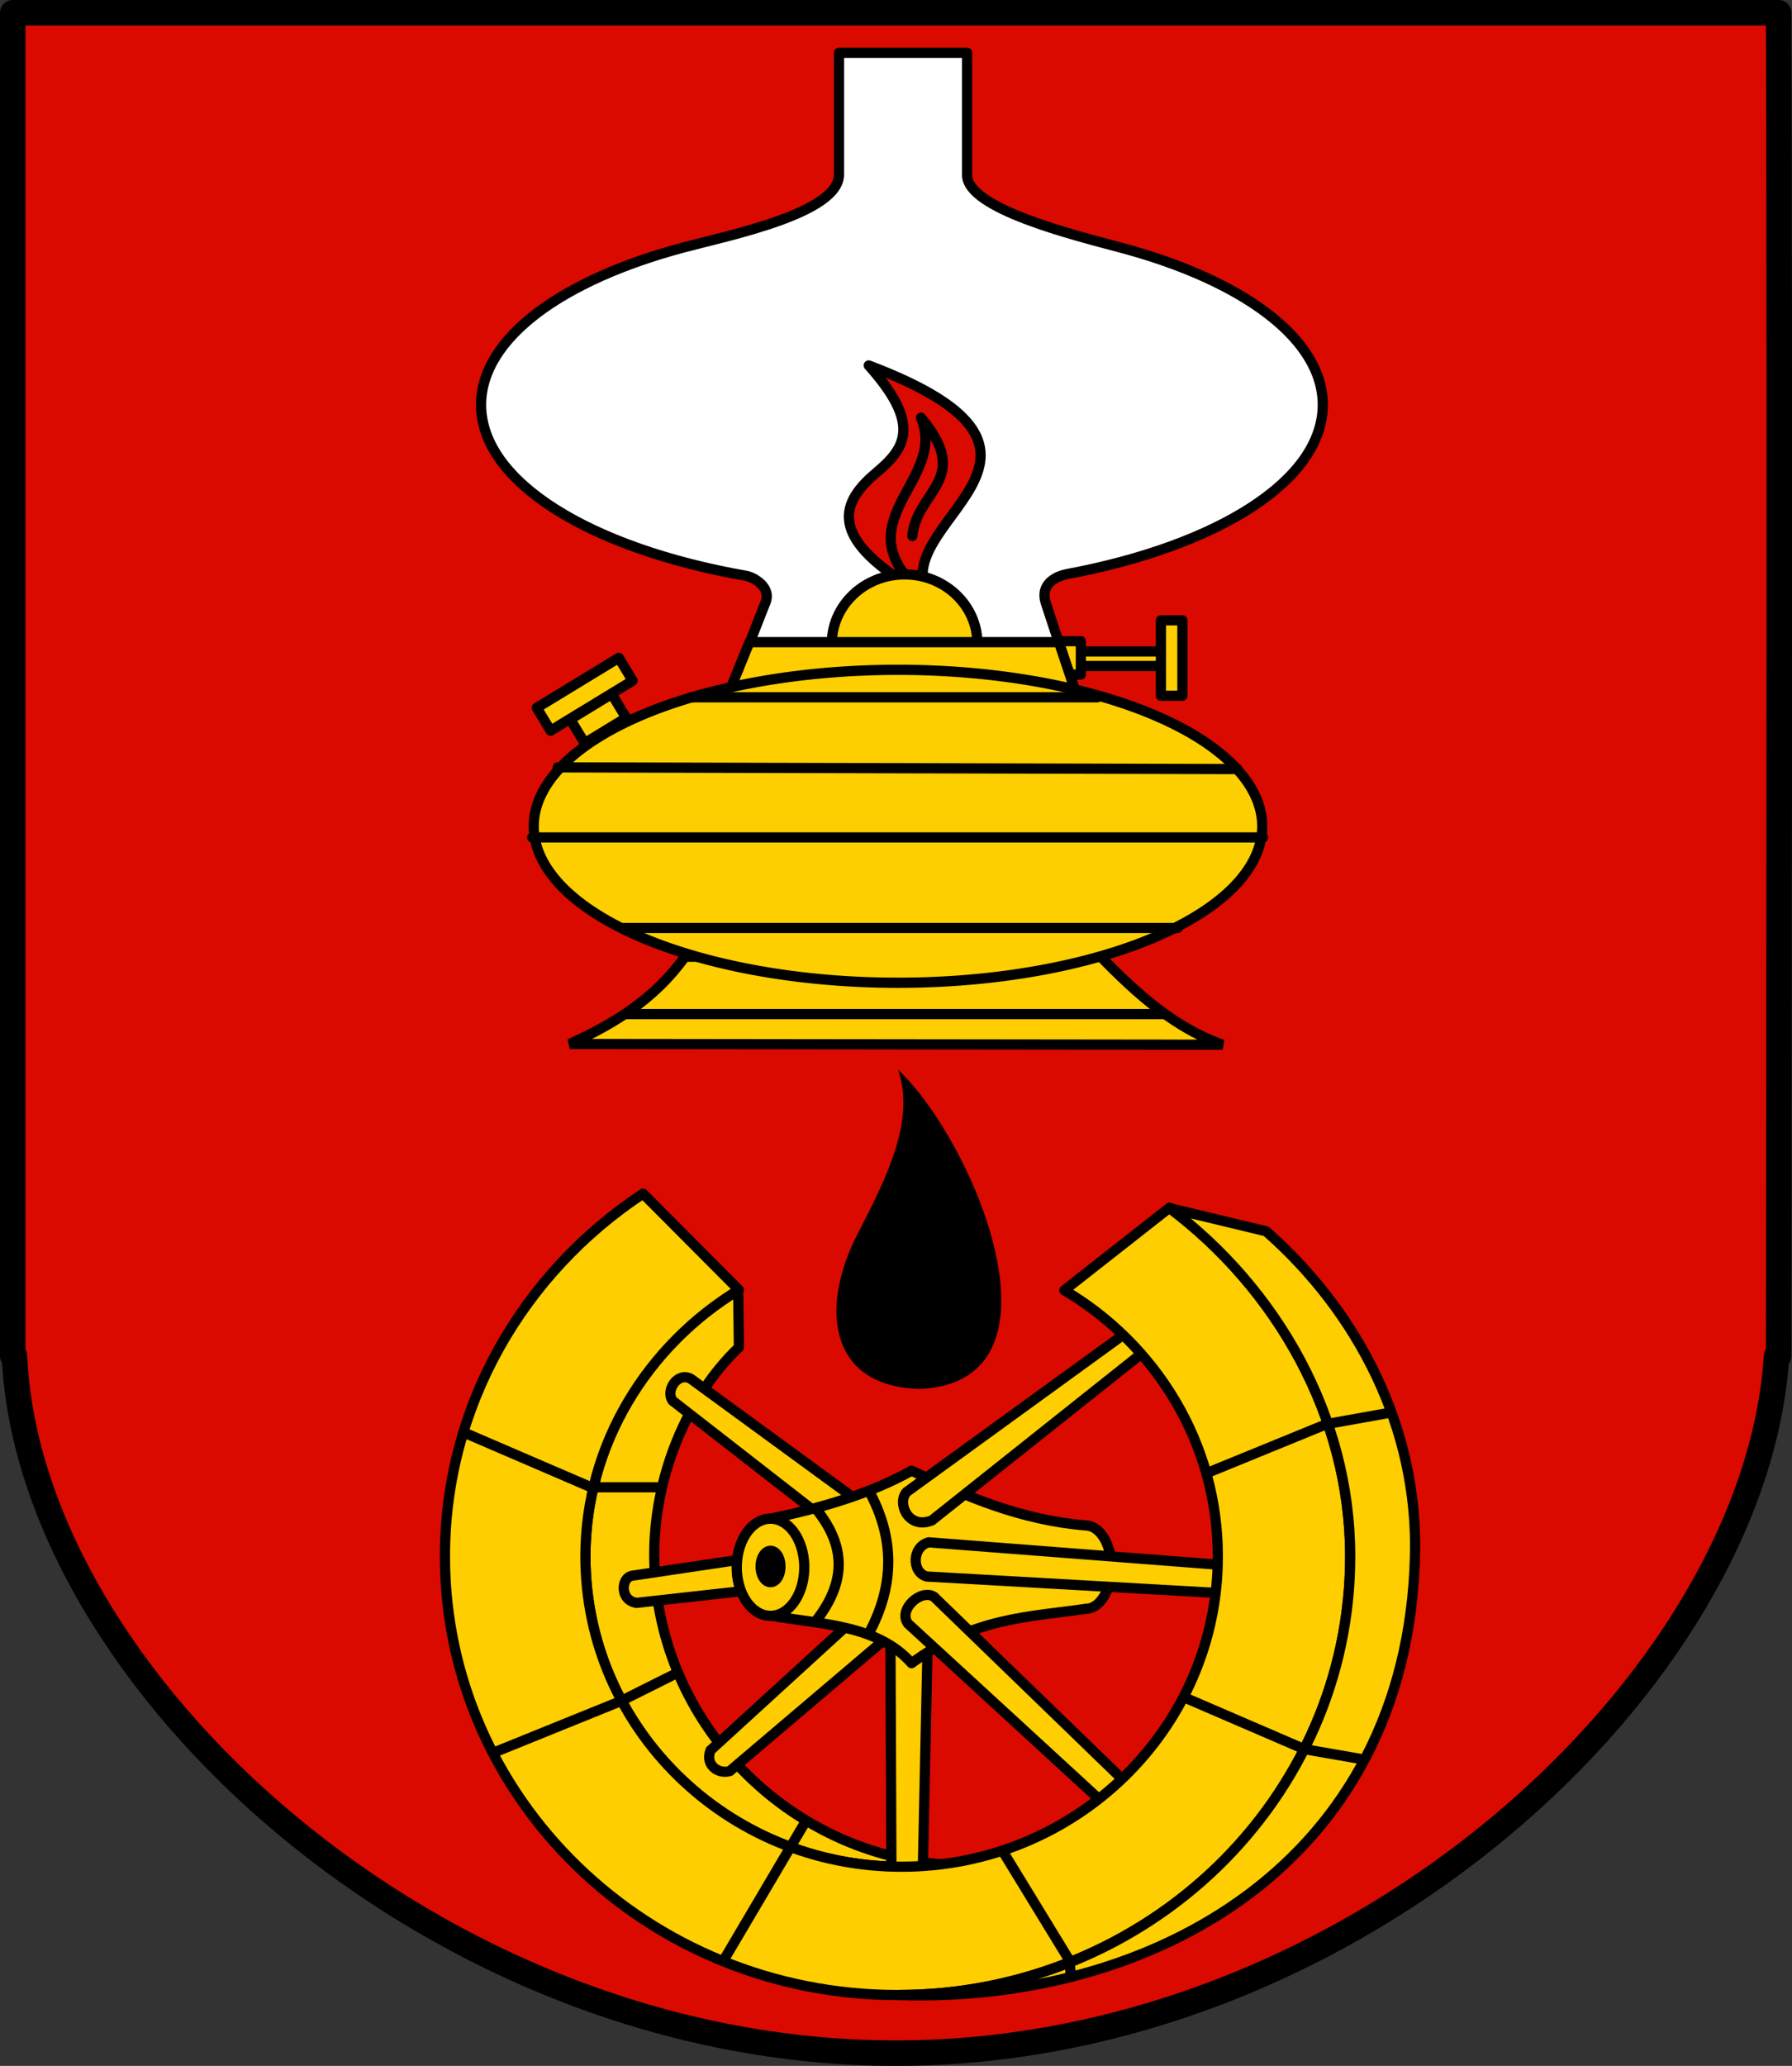 <?xml version="1.0" encoding="UTF-8" standalone="no"?>
<!-- Created with Inkscape (http://www.inkscape.org/) -->
<svg
   xmlns:dc="http://purl.org/dc/elements/1.1/"
   xmlns:cc="http://web.resource.org/cc/"
   xmlns:rdf="http://www.w3.org/1999/02/22-rdf-syntax-ns#"
   xmlns:svg="http://www.w3.org/2000/svg"
   xmlns="http://www.w3.org/2000/svg"
   xmlns:sodipodi="http://sodipodi.sourceforge.net/DTD/sodipodi-0.dtd"
   xmlns:inkscape="http://www.inkscape.org/namespaces/inkscape"
   id="svg2"
   sodipodi:version="0.32"
   inkscape:version="0.45.1"
   width="747.094"
   height="860.911"
   version="1.0"
   sodipodi:docbase="C:\Documents and Settings\Janusz\Pulpit"
   sodipodi:docname="POL_gmina_Ropa_COA.svg"
   inkscape:output_extension="org.inkscape.output.svg.inkscape">
  <rect width="100%" height="100%" fill="#333333" stroke="none"/>
  <defs
     id="defs5" />
  <sodipodi:namedview
     inkscape:window-height="710"
     inkscape:window-width="836"
     inkscape:pageshadow="2"
     inkscape:pageopacity="0.0"
     guidetolerance="10.0"
     gridtolerance="10.0"
     objecttolerance="10.0"
     borderopacity="1.0"
     bordercolor="#666666"
     pagecolor="#ffffff"
     id="base"
     inkscape:zoom="0.58262232"
     inkscape:cx="371.29925"
     inkscape:cy="426.49238"
     inkscape:window-x="80"
     inkscape:window-y="-4"
     inkscape:current-layer="svg2" />
  <g
     id="g5312">
    <g
       style="fill:#da0a00;fill-opacity:1"
       transform="translate(-1.725,-1.966)"
       inkscape:label="Warstwa 1"
       id="layer1">
      <path
         style="fill:#da0a00;fill-opacity:1;fill-rule:nonzero;stroke:#000000;stroke-width:10.63;stroke-linecap:round;stroke-linejoin:round;stroke-miterlimit:4;stroke-dasharray:none;stroke-dashoffset:0;stroke-opacity:1"
         d="M 7.04,7.281 L 7.04,567 L 7.759,567 C 13.616,701.386 182.691,857.562 375.134,857.562 C 567.576,857.562 733.94,701.386 742.384,567 L 743.259,567 C 743.259,567 743.811,155.495 743.259,7.281 C 618.84,7.281 110.697,7.281 7.04,7.281 z "
         id="path2972"
         sodipodi:nodetypes="cccscccc" />
    </g>
    <g
       style="stroke:#000000;stroke-width:4.252;stroke-miterlimit:4;stroke-dasharray:none;stroke-opacity:1"
       id="g5264">
      <g
         style="stroke:#000000;stroke-width:4.252;stroke-miterlimit:4;stroke-dasharray:none;stroke-opacity:1"
         id="g3526"
         transform="translate(-19.951,0)">
        <g
           style="stroke:#000000;stroke-width:4.252;stroke-miterlimit:4;stroke-dasharray:none;stroke-opacity:1"
           id="g3425">
          <path
             style="fill:#ffffff;fill-opacity:1;fill-rule:nonzero;stroke:#000000;stroke-width:4.252;stroke-linecap:round;stroke-linejoin:round;stroke-miterlimit:4;stroke-dasharray:none;stroke-opacity:1"
             d="M 369.738,22 L 369.738,72.844 C 369.463,88.838 324.541,97.918 305.144,103.062 C 254.437,116.513 220.519,140.883 220.519,168.688 C 220.519,200.984 266.262,228.638 330.944,239.944 C 334.213,240.515 342.032,244.853 338.894,251.531 L 332.394,268.094 L 461.488,268.094 L 455.894,251.094 C 453.392,242.79 461.216,239.912 464.788,239.244 C 527.455,227.533 571.426,200.345 571.426,168.688 C 571.426,140.979 537.747,116.698 487.332,103.219 C 468.064,98.067 423.001,87.001 423.144,72.906 L 423.144,22 L 369.738,22 z "
             id="rect2292"
             sodipodi:nodetypes="ccsssccccsssccc" />
          <path
             style="fill:#da0a00;fill-opacity:1;fill-rule:evenodd;stroke:#000000;stroke-width:4.252;stroke-linecap:round;stroke-linejoin:round;stroke-miterlimit:4;stroke-dasharray:none;stroke-opacity:1"
             d="M 407.208,248.722 C 388.264,217.293 481.457,189.894 382.136,152.292 C 403.811,176.523 397.802,186.499 385.549,196.755 C 371.548,208.474 361.789,224.128 407.208,248.722 z "
             id="path3274"
             sodipodi:nodetypes="ccsc" />
          <path
             style="fill:none;fill-rule:evenodd;stroke:#000000;stroke-width:4.252;stroke-linecap:round;stroke-linejoin:round;stroke-miterlimit:4;stroke-dasharray:none;stroke-opacity:1"
             d="M 406.381,248.722 C 368.492,217.843 415.469,201.039 403.902,174.058 C 425.611,199.684 402.068,204.436 400.32,223.375"
             id="path3276"
             sodipodi:nodetypes="ccc" />
          <path
             style="fill:#fdce00;fill-opacity:1;fill-rule:nonzero;stroke:#000000;stroke-width:4.252;stroke-linecap:round;stroke-linejoin:round;stroke-miterlimit:4;stroke-dasharray:none;stroke-opacity:1"
             d="M 427.425,268.155 L 366.75,268.155 C 366.75,252.263 380.341,239.366 397.088,239.366 C 413.834,239.366 427.425,252.263 427.425,268.155 z "
             id="path3271"
             sodipodi:nodetypes="ccsc" />
          <rect
             style="fill:#fece00;fill-opacity:1;fill-rule:nonzero;stroke:#000000;stroke-width:4.252;stroke-linecap:round;stroke-linejoin:round;stroke-miterlimit:4;stroke-dasharray:none;stroke-opacity:1"
             id="rect3296"
             width="35.573"
             height="6.067"
             x="469.604"
             y="271.468" />
          <rect
             style="fill:#fece00;fill-opacity:1;fill-rule:nonzero;stroke:#000000;stroke-width:4.252;stroke-linecap:round;stroke-linejoin:round;stroke-miterlimit:4;stroke-dasharray:none;stroke-opacity:1"
             id="rect3294"
             width="10.479"
             height="13.926"
             x="460.09"
             y="267.193" />
          <rect
             style="fill:#fece00;fill-opacity:1;fill-rule:nonzero;stroke:#000000;stroke-width:4.252;stroke-linecap:round;stroke-linejoin:round;stroke-miterlimit:4;stroke-dasharray:none;stroke-opacity:1"
             id="rect3298"
             width="8.962"
             height="31.437"
             x="503.936"
             y="258.507" />
          <path
             style="fill:#fece00;fill-opacity:1;fill-rule:nonzero;stroke:#000000;stroke-width:4.252;stroke-linecap:round;stroke-linejoin:round;stroke-miterlimit:4;stroke-dasharray:none;stroke-opacity:1"
             d="M 332.398,267.596 L 461.415,267.596 L 468.019,287.257 L 324.398,287.257 L 332.398,267.596 z "
             id="rect3291"
             sodipodi:nodetypes="ccccc" />
          <rect
             style="fill:#fece00;fill-opacity:1;fill-rule:nonzero;stroke:#000000;stroke-width:4.252;stroke-linecap:round;stroke-linejoin:round;stroke-miterlimit:4;stroke-dasharray:none;stroke-opacity:1"
             id="rect3337"
             width="20.249"
             height="11.623"
             x="65.05"
             y="390.221"
             transform="matrix(0.854,-0.521,0.518,0.855,0,0)" />
          <rect
             style="fill:#fece00;fill-opacity:1;fill-rule:nonzero;stroke:#000000;stroke-width:4.252;stroke-linecap:round;stroke-linejoin:round;stroke-miterlimit:4;stroke-dasharray:none;stroke-opacity:1"
             id="rect3339"
             width="40.062"
             height="11.158"
             x="55.612"
             y="378.81"
             transform="matrix(0.854,-0.52,0.518,0.855,0,0)" />
          <path
             style="fill:#fece00;fill-opacity:1;fill-rule:evenodd;stroke:#000000;stroke-width:4.252;stroke-linecap:butt;stroke-linejoin:miter;stroke-miterlimit:4;stroke-dasharray:none;stroke-opacity:1"
             d="M 305.506,398.7 C 292.842,416.407 275.765,426.758 257.448,435.042 L 529.718,435.36 C 510.423,428.745 494.186,414.485 478.653,398.465 L 305.506,398.7 z "
             id="path3345"
             sodipodi:nodetypes="ccccc" />
          <path
             style="fill:none;fill-rule:evenodd;stroke:#000000;stroke-width:4.252;stroke-linecap:round;stroke-linejoin:miter;stroke-miterlimit:4;stroke-dasharray:none;stroke-opacity:1"
             d="M 280.606,422.598 L 505.603,422.598"
             id="path3347"
             sodipodi:nodetypes="cc" />
          <path
             sodipodi:type="arc"
             style="fill:#fecf00;fill-opacity:1;fill-rule:nonzero;stroke:#000000;stroke-width:4.149;stroke-linecap:round;stroke-linejoin:round;stroke-miterlimit:4;stroke-dasharray:none;stroke-opacity:1"
             id="path3289"
             sodipodi:cx="-418.37402"
             sodipodi:cy="346.34167"
             sodipodi:rx="148.87398"
             sodipodi:ry="63.366871"
             d="M -269.5 346.342 A 148.874 63.367 0 1 1  -567.248,346.342 A 148.874 63.367 0 1 1  -269.5 346.342 z"
             transform="matrix(1.02,0,0,1.029,821.067,-12.053)" />
          <path
             style="fill:none;fill-rule:evenodd;stroke:#000000;stroke-width:4.252;stroke-linecap:round;stroke-linejoin:miter;stroke-miterlimit:4;stroke-dasharray:none;stroke-opacity:1"
             d="M 308.019,290.586 L 477.479,290.586"
             id="path3353" />
          <path
             style="fill:none;fill-rule:evenodd;stroke:#000000;stroke-width:4.252;stroke-linecap:round;stroke-linejoin:miter;stroke-miterlimit:4;stroke-dasharray:none;stroke-opacity:1"
             d="M 252.481,319.778 L 535.864,320.49"
             id="path3355" />
          <path
             style="fill:none;fill-rule:evenodd;stroke:#000000;stroke-width:4.252;stroke-linecap:round;stroke-linejoin:miter;stroke-miterlimit:4;stroke-dasharray:none;stroke-opacity:1"
             d="M 241.801,348.971 L 546.544,348.971"
             id="path3357" />
          <path
             style="fill:none;fill-rule:evenodd;stroke:#000000;stroke-width:4.252;stroke-linecap:round;stroke-linejoin:miter;stroke-miterlimit:4;stroke-dasharray:none;stroke-opacity:1"
             d="M 279.538,386.708 L 510.943,386.708"
             id="path3359" />
        </g>
        <path
           sodipodi:nodetypes="cscc"
           id="path3462"
           d="M 394.354,445.77 C 401.456,466.445 390.384,489.32 377.591,513.986 C 361.018,545.937 366.128,578.644 404.43,578.776 C 467.727,574.908 425.928,475.401 394.354,445.77 z "
           style="fill:#000000;fill-rule:evenodd;stroke:none;stroke-width:4.252;stroke-linecap:butt;stroke-linejoin:miter;stroke-miterlimit:4;stroke-dasharray:none;stroke-opacity:1" />
      </g>
      <g
         style="stroke:#000000;stroke-width:4.252;stroke-miterlimit:4;stroke-dasharray:none;stroke-opacity:1"
         id="g5139">
        <path
           sodipodi:nodetypes="csscscc"
           d="M 307.745,537.41 C 269.699,560.5 244.061,601.901 244.061,648.594 C 244.061,719.985 303.106,777.906 375.873,777.906 C 380.808,777.906 385.681,777.64 392.168,776.884 C 326.102,771.287 272.759,715.587 272.759,647.737 C 272.759,615.879 285.869,582.652 308.059,561.453 L 307.745,537.41 z "
           style="fill:#fece00;fill-opacity:1;fill-rule:nonzero;stroke:#000000;stroke-width:4.252;stroke-linecap:round;stroke-linejoin:round;stroke-miterlimit:4;stroke-dasharray:none;stroke-opacity:1"
           id="path3470" />
        <path
           id="path4148"
           d="M 371.216,680.045 L 386.831,680.478 L 384.662,782.406 L 371.65,782.406 L 371.216,680.045 z "
           style="fill:#ffcc00;fill-opacity:1;fill-rule:evenodd;stroke:#000000;stroke-width:4.252;stroke-linecap:butt;stroke-linejoin:miter;stroke-miterlimit:4;stroke-dasharray:none;stroke-opacity:1" />
        <g
           style="stroke:#000000;stroke-width:4.252;stroke-miterlimit:4;stroke-dasharray:none;stroke-opacity:1"
           transform="translate(813.19,0)"
           id="g5125">
          <path
             style="fill:#ffcc00;fill-opacity:1;fill-rule:evenodd;stroke:#000000;stroke-width:4.252;stroke-linecap:butt;stroke-linejoin:miter;stroke-miterlimit:4;stroke-dasharray:none;stroke-opacity:1"
             d="M -455.479,673.203 L -440.337,679.808 L -508.926,738.047 C -513.627,739.498 -519.39,735.56 -516.99,729.392 L -455.479,673.203 z "
             id="path5119"
             sodipodi:nodetypes="ccccc" />
          <path
             style="fill:#ffcc00;fill-opacity:1;fill-rule:evenodd;stroke:#000000;stroke-width:4.252;stroke-linecap:butt;stroke-linejoin:miter;stroke-miterlimit:4;stroke-dasharray:none;stroke-opacity:1"
             d="M -500.784,649.348 L -499.049,662.538 L -547.785,667.96 C -554.857,666.955 -554.432,657.385 -549.539,656.623 L -500.784,649.348 z "
             id="path5121"
             sodipodi:nodetypes="ccccc" />
          <path
             style="fill:#ffcc00;fill-opacity:1;fill-rule:evenodd;stroke:#000000;stroke-width:4.252;stroke-linecap:butt;stroke-linejoin:miter;stroke-miterlimit:4;stroke-dasharray:none;stroke-opacity:1"
             d="M -454.434,626.262 L -525.231,574.549 C -530.724,571.614 -535.859,579.46 -532.781,583.737 L -471.546,631.388 L -454.434,626.262 z "
             id="path5123"
             sodipodi:nodetypes="ccccc" />
        </g>
        <g
           style="stroke:#000000;stroke-width:4.252;stroke-miterlimit:4;stroke-dasharray:none;stroke-opacity:1"
           transform="translate(812.286,-59.923)"
           id="g3588">
          <g
             id="g3580"
             style="stroke:#000000;stroke-width:4.252;stroke-miterlimit:4;stroke-dasharray:none;stroke-opacity:1"
             transform="translate(0,61.115)">
            <path
               sodipodi:nodetypes="cccscccsc"
               d="M -359.482,669.216 C -382.88,672.709 -406.152,672.648 -432.258,691.913 C -446.596,675.606 -470.646,675.781 -491.073,672.03 C -498.816,672.178 -505.119,663.108 -505.119,651.932 C -505.119,640.756 -498.816,631.686 -491.097,631.709 C -469.695,627.178 -449.437,621.277 -432.258,611.679 C -409.787,622.269 -386.957,632.26 -359.482,634.511 C -353.58,634.744 -348.955,642.444 -348.955,651.932 C -348.955,661.42 -353.783,669.216 -359.482,669.216 z "
               style="fill:#fece00;fill-opacity:1;fill-rule:nonzero;stroke:#000000;stroke-width:4.252;stroke-linecap:round;stroke-linejoin:round;stroke-miterlimit:4;stroke-dasharray:none;stroke-opacity:1"
               id="path3554" />
            <path
               transform="translate(0.686,-1.373)"
               d="M -477.667 653.305 A 14.069 20.246 0 1 1  -505.805,653.305 A 14.069 20.246 0 1 1  -477.667 653.305 z"
               sodipodi:ry="20.245932"
               sodipodi:rx="14.069207"
               sodipodi:cy="653.30463"
               sodipodi:cx="-491.73596"
               id="path3547"
               style="fill:#fece00;fill-opacity:1;fill-rule:nonzero;stroke:#000000;stroke-width:4.252;stroke-linecap:round;stroke-linejoin:round;stroke-miterlimit:4;stroke-dasharray:none;stroke-opacity:1"
               sodipodi:type="arc" />
            <path
               sodipodi:nodetypes="cc"
               id="path3576"
               d="M -472.364,627.275 C -457.655,645.102 -461.173,660.577 -472.683,675.021"
               style="fill:none;fill-rule:evenodd;stroke:#000000;stroke-width:4.252;stroke-linecap:butt;stroke-linejoin:miter;stroke-miterlimit:4;stroke-dasharray:none;stroke-opacity:1" />
            <path
               sodipodi:nodetypes="cc"
               id="path3578"
               d="M -450.083,619.954 C -439.759,638.804 -438.67,658.719 -450.401,680.114"
               style="fill:none;fill-rule:evenodd;stroke:#000000;stroke-width:4.252;stroke-linecap:butt;stroke-linejoin:miter;stroke-miterlimit:4;stroke-dasharray:none;stroke-opacity:1" />
          </g>
          <path
             sodipodi:type="arc"
             style="fill:#000000;fill-opacity:1;fill-rule:nonzero;stroke:#000000;stroke-width:4.46;stroke-linecap:round;stroke-linejoin:round;stroke-miterlimit:4;stroke-dasharray:none;stroke-opacity:1"
             id="path3586"
             sodipodi:cx="-491.20438"
             sodipodi:cy="651.34009"
             sodipodi:rx="4.252852"
             sodipodi:ry="6.8518167"
             d="M -486.952 651.34 A 4.253 6.852 0 1 1  -495.457,651.34 A 4.253 6.852 0 1 1  -486.952 651.34 z"
             transform="matrix(0.964,0,0,0.943,-17.519,98.504)" />
        </g>
        <g
           style="fill:#fece00;fill-opacity:1;stroke:#000000;stroke-width:4.252;stroke-miterlimit:4;stroke-dasharray:none;stroke-opacity:1"
           transform="translate(813.194,0)"
           id="g4143">
          <path
             style="fill:#fece00;fill-opacity:1;fill-rule:evenodd;stroke:#000000;stroke-width:4.252;stroke-linecap:butt;stroke-linejoin:miter;stroke-miterlimit:4;stroke-dasharray:none;stroke-opacity:1"
             d="M -341.035,553.441 L -435.182,621.719 C -439.329,626.138 -434.718,637.565 -424.681,633.587 L -334.01,561.496 L -341.035,553.441 z "
             id="path2196"
             sodipodi:nodetypes="ccccc" />
          <path
             style="fill:#fece00;fill-opacity:1;fill-rule:evenodd;stroke:#000000;stroke-width:4.252;stroke-linecap:butt;stroke-linejoin:miter;stroke-miterlimit:4;stroke-dasharray:none;stroke-opacity:1"
             d="M -300.2,652.433 L -426.02,642.721 C -433.114,644.664 -433.096,655.239 -426.884,656.965 L -301.279,664.087 L -300.2,652.433 z "
             id="path3170"
             sodipodi:nodetypes="ccccc" />
          <path
             style="fill:#fece00;fill-opacity:1;fill-rule:evenodd;stroke:#000000;stroke-width:4.252;stroke-linecap:butt;stroke-linejoin:miter;stroke-miterlimit:4;stroke-dasharray:none;stroke-opacity:1"
             d="M -342.931,743.723 L -423.862,665.382 C -429.27,662.028 -438.926,670.722 -434.653,676.605 L -352.859,751.708 L -342.931,743.723 z "
             id="path3172"
             sodipodi:nodetypes="ccccc" />
        </g>
        <path
           sodipodi:nodetypes="ccsssccsssc"
           d="M 487.554,503.294 L 443.724,537.693 C 482.054,560.326 507.717,601.541 507.717,648.594 C 507.717,719.985 448.64,777.906 375.873,777.906 C 303.106,777.906 244.061,719.985 244.061,648.594 C 244.061,601.901 270,560.616 308.046,537.526 L 268.094,497.423 C 218.246,530.339 185.498,585.787 185.498,648.594 C 185.498,749.496 270.021,831.375 374.186,831.375 C 478.35,831.375 562.904,749.496 562.904,648.594 C 562.904,589.878 532.02,536.75 487.554,503.294 z "
           style="fill:#fece00;fill-opacity:1;fill-rule:nonzero;stroke:#000000;stroke-width:4.252;stroke-linecap:round;stroke-linejoin:round;stroke-miterlimit:4;stroke-dasharray:none;stroke-opacity:1"
           id="path3478" />
        <path
           sodipodi:nodetypes="cscccc"
           d="M 487.554,503.429 C 532.019,536.885 562.904,589.878 562.904,648.594 C 562.904,749.496 478.35,831.375 374.879,831.376 C 479.737,834.749 586.538,777.142 589.91,648.582 C 591.349,594.899 565.964,546.563 527.858,513.11 L 487.554,503.429 z "
           style="fill:#fece00;fill-opacity:1;fill-rule:nonzero;stroke:#000000;stroke-width:4.252;stroke-linecap:round;stroke-linejoin:round;stroke-miterlimit:4;stroke-dasharray:none;stroke-opacity:1"
           id="path3466" />
        <path
           id="path3503"
           d="M 503.039,613.903 L 553.138,593.428 L 579.93,588.636"
           style="fill:none;fill-rule:evenodd;stroke:#000000;stroke-width:4.252;stroke-linecap:butt;stroke-linejoin:miter;stroke-miterlimit:4;stroke-dasharray:none;stroke-opacity:1" />
        <path
           id="path3505"
           d="M 493.237,707.13 L 543.772,728.912 L 568.821,733.269"
           style="fill:none;fill-rule:evenodd;stroke:#000000;stroke-width:4.252;stroke-linecap:butt;stroke-linejoin:miter;stroke-miterlimit:4;stroke-dasharray:none;stroke-opacity:1" />
        <path
           id="path3507"
           d="M 417.872,771.169 L 445.971,817.129 L 446.406,823.446"
           style="fill:none;fill-rule:evenodd;stroke:#000000;stroke-width:4.252;stroke-linecap:butt;stroke-linejoin:miter;stroke-miterlimit:4;stroke-dasharray:none;stroke-opacity:1" />
        <path
           id="path3509"
           d="M 336.407,758.1 L 301.556,817.129 L 301.774,816.694"
           style="fill:none;fill-rule:evenodd;stroke:#000000;stroke-width:4.252;stroke-linecap:butt;stroke-linejoin:miter;stroke-miterlimit:4;stroke-dasharray:none;stroke-opacity:1" />
        <path
           id="path3511"
           d="M 205.062,730.655 L 258.863,708.873 L 282.388,697.111"
           style="fill:none;fill-rule:evenodd;stroke:#000000;stroke-width:4.252;stroke-linecap:butt;stroke-linejoin:miter;stroke-miterlimit:4;stroke-dasharray:none;stroke-opacity:1" />
        <path
           id="path3513"
           d="M 193.299,596.913 L 246.447,619.784 L 275.853,619.784"
           style="fill:none;fill-rule:evenodd;stroke:#000000;stroke-width:4.252;stroke-linecap:butt;stroke-linejoin:miter;stroke-miterlimit:4;stroke-dasharray:none;stroke-opacity:1" />
      </g>
    </g>
  </g>
</svg>
